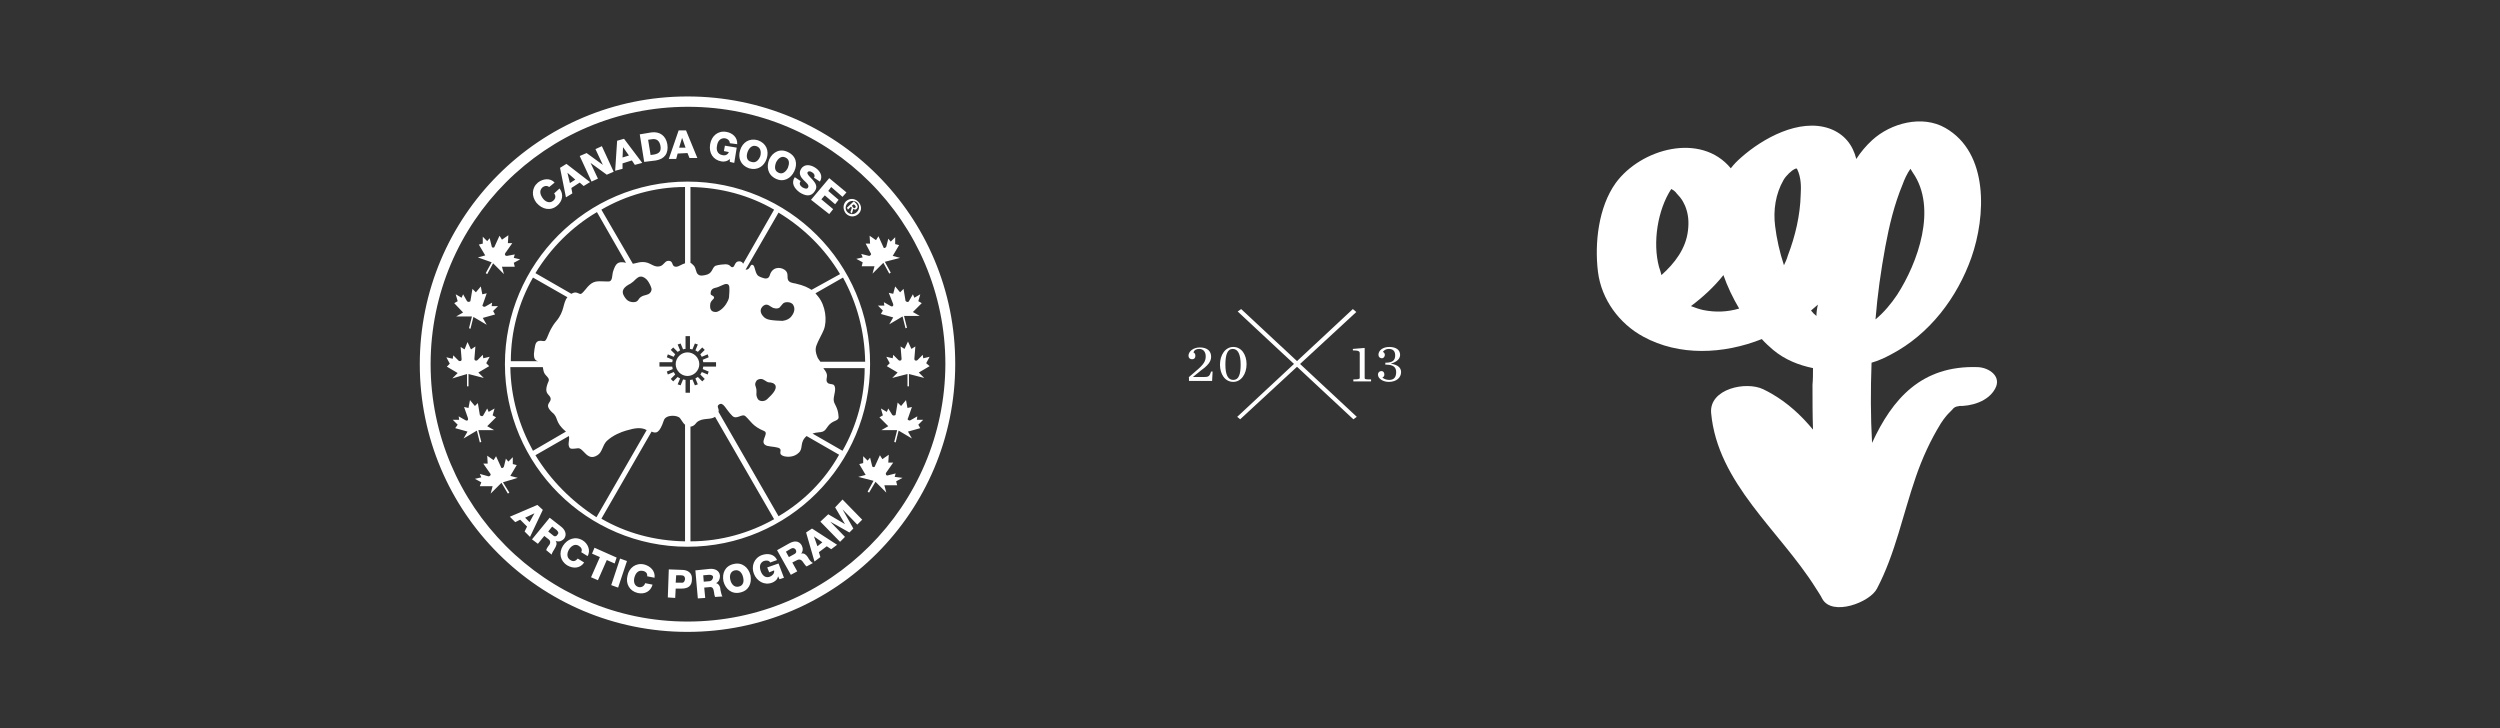 <?xml version="1.0" encoding="utf-8"?>
<!-- Generator: Adobe Illustrator 18.0.0, SVG Export Plug-In . SVG Version: 6.00 Build 0)  -->
<!DOCTYPE svg PUBLIC "-//W3C//DTD SVG 1.1//EN" "http://www.w3.org/Graphics/SVG/1.1/DTD/svg11.dtd">
<svg version="1.1" id="Logo" xmlns="http://www.w3.org/2000/svg" xmlns:xlink="http://www.w3.org/1999/xlink" x="0px" y="0px"
	 viewBox="0 0 508 148" enable-background="new 0 0 508 148" xml:space="preserve">
<rect x="0" y="0" width="508" height="148" fill="#333333" stroke="none"/>
<path fill="#FFFFFF" d="M142.1,74c0-1.3-1.1-2.4-2.4-2.4c-1.3,0-2.4,1.1-2.4,2.4s1.1,2.4,2.4,2.4C141,76.4,142.1,75.3,142.1,74z
	 M164.2,38.1c-0.2,0.4-0.7,0.2-1.1,0c-0.5-0.3-0.8-0.8-0.4-1.3l-1.2-0.8c-0.8,1.2-0.1,2.3,1,3.1c1.1,0.7,2.3,1,3.1-0.3
	c0.6-0.9,0.1-1.6-0.5-2.3c-0.6-0.6-1.2-1.2-1-1.5s0.6-0.2,0.9,0c0.4,0.2,0.7,0.7,0.4,1.1l1.2,0.8c0.7-1.1,0-2.2-0.9-2.8
	s-2.2-0.9-2.9,0.2c-0.6,0.9-0.1,1.7,0.5,2.3C163.8,37.1,164.5,37.6,164.2,38.1z M181.5,59.7l-0.9-0.2l0.9,2.3c0,0.1,0,0.2,0,0.3
	c-0.1,0.2-0.3,0.2-0.5,0.1l-1.4-0.8l0.1,0.7h-1.3l1,1l-0.4,0.7l2.5,0.7l-0.8,1.4l2.7-1.6l0.6,2.4l0.3-0.1l-0.6-2.4h3.2l-1.4-0.8
	l1.8-1.8l-0.7-0.4l0.4-1.4l-1.2,0.7l-0.3-0.7l-0.8,1.4c-0.1,0.2-0.3,0.2-0.5,0.1c-0.1-0.1-0.2-0.1-0.2-0.2l-0.4-2.4l-0.7,0.7l-1-1.2
	L181.5,59.7z M157.6,36.3c1.6,0.8,3.1,0,3.8-1.5s0.4-3.1-1.3-3.9c-1.6-0.8-3.1,0-3.8,1.5C155.7,33.9,156,35.5,157.6,36.3z M157.7,33
	c0.4-0.8,1.1-1.4,1.9-1c0.9,0.4,0.8,1.3,0.5,2.1c-0.4,0.8-1.1,1.4-1.9,1C157.3,34.7,157.4,33.8,157.7,33z M172.3,42.6l0.6-0.6
	l0.2,0.2l-0.3,0.9l0.3,0.3l0.3-1c0.2,0.2,0.5,0.3,0.7,0c0.3-0.3,0.2-0.6-0.1-1l-0.5-0.5l-1.4,1.3L172.3,42.6z M173.5,41.5l0.2,0.2
	c0.1,0.1,0.3,0.3,0.1,0.5s-0.3,0.1-0.5-0.1l-0.2-0.3L173.5,41.5z M168.5,43.5l0.8-1l-2.4-2l0.7-0.8l2.1,1.8l0.7-0.9l-2.1-1.8
	l0.6-0.8l2.3,2l0.8-0.9l-3.5-2.9l-3.7,4.4L168.5,43.5z M139.7,36.9c-20.5,0-37.1,16.7-37.1,37.1c0,20.5,16.7,37.1,37.1,37.1
	c20.5,0,37.1-16.7,37.1-37.1C176.9,53.5,160.2,36.9,139.7,36.9z M140.3,53.4V38c6.2,0.1,12,1.7,17,4.6l-6.3,11l0,0
	c-0.1-0.3-0.4-0.5-0.8-0.5c-1,0-0.8,1.2-1.4,1.2c-0.4,0-0.4-0.6-1.4-0.6c-0.4,0-1.4,0.1-2,0.3c-0.8,0.4-0.5,1.6-2.1,1.9
	c-0.6,0.1-1,0.2-1.4-0.1c-0.6-0.4-0.4-1.5-1.1-2C140.6,53.6,140.5,53.5,140.3,53.4L140.3,53.4z M144.4,59.7c0-0.3,0-1,0.9-1.2
	c1-0.2,1.7-0.8,2.3-0.8c0.8,0,0.6,1,0.6,1.8c-0.1,0.7,0.1,1-0.5,2c-0.4,0.8-1.4,1.8-2.2,1.9c-0.5,0-1.3-0.1-1.2-1.4
	c0-0.9,0.8-1.2,0.8-1.5C145.1,60,144.4,60.1,144.4,59.7z M139.2,38v15.5c-0.7,0.2-1.3,0.7-1.8,0.7c-1.1,0-0.4-1.2-1.6-1.2
	c-0.7,0-0.9,0.9-1.7,1.1c-1.1,0.3-1.8-0.6-2.9-0.8s-1.9,0.2-2.6,0.3l-6.4-11C127.2,39.7,133,38,139.2,38z M132.4,58.7
	c0,0.3-0.1,0.6-0.3,0.8c-0.4,0.5-1.2,0.4-1.8,0.8c-0.7,0.4-0.5,1.1-1.6,1.1c-0.4,0-1.1-0.1-1.6-0.8c-0.3-0.4-0.7-1-0.5-1.6
	c0.1-0.4,0.5-0.8,1.2-1.2c0.3-0.1,0.6-0.4,0.9-0.6c0.8-0.8,1.1-1,1.5-1c0.6,0,1,0.4,1.3,0.7C131.9,57.4,132.3,58.2,132.4,58.7z
	 M121.3,43.1l5.9,10.3c-1.7-0.4-2.1,0.2-2.6,1.7c-0.3,0.8,0,2.2-1.1,2.1c-1.7,0-2.6-0.3-3.7,0.7c-0.5,0.4-1.1,1.4-1.7,1.8
	c-0.4,0.2-0.9-0.6-1.8-0.1c-0.1,0-0.1,0.1-0.2,0.1l-7.3-4.2C111.9,50.4,116.2,46.1,121.3,43.1z M108.3,56.4l7,4
	c-1,1.2-0.5,2.8-2.3,4.9c-1.9,2.3-1.7,4.2-2.6,4c-1.6-0.3-1.6,0.6-1.8,1.7c-0.2,1.2-0.2,2.3,0.8,2.4h-5.6
	C103.8,67.3,105.4,61.5,108.3,56.4z M115,87.7l-6.7,3.9c-2.8-5.1-4.5-10.8-4.6-17h6.6c0.1,0.4,0.1,0.8,0.3,1.2
	c0.3,0.6,1.1,1,0.9,1.6c-1.3,2.9,0.4,2.6,0.4,3.7c0,0.8-1.4,1.1,0.3,2.7C113.6,84.9,112.6,85.7,115,87.7L115,87.7z M108.8,92.5
	l6.8-3.9c0.2,0.8-0.3,1.6,0.1,2.3c0.2,0.4,0.7,0.3,1.6,0.2c1.3-0.3,1.9,2.8,4.1,1.4c1-0.6,1-2,1.9-2.9c1.3-1.2,2.9-1.8,3.9-2.1
	c2-0.6,2.9-0.6,3.8-0.3c0.1,0.1,0.3,0.1,0.4,0.2l-10.2,17.7C116.2,101.9,111.9,97.6,108.8,92.5z M139.2,110c-6.2-0.1-12-1.7-17-4.6
	l10.2-17.7c0.9,0.4,1.6,0.4,2.5-2.3c0.4-1.2,2.8-1.1,3.3-0.4s0.7,1.1,1,1.3V110z M140.2,79.8h-0.9v-2.6c-0.2,0-0.3-0.1-0.5-0.1
	l-0.5,1.2l-0.6-0.2l0.5-1.2c-0.2-0.1-0.4-0.2-0.5-0.3l-0.9,0.9l-0.5-0.5l0.9-0.9c-0.1-0.2-0.2-0.3-0.3-0.5l-1.2,0.5l-0.2-0.6
	l1.2-0.5c0-0.2-0.1-0.3-0.1-0.5H134v-0.9h2.6c0-0.2,0.1-0.3,0.1-0.5l-1.2-0.5l0.2-0.6l1.2,0.5c0.1-0.2,0.2-0.4,0.3-0.5l-0.9-0.9
	l0.5-0.5l0.9,0.9c0.2-0.1,0.3-0.2,0.5-0.3l-0.5-1.2l0.6-0.2l0.5,1.2c0.2-0.1,0.3-0.1,0.5-0.1v-2.6h0.9v2.6c0.2,0,0.3,0.1,0.5,0.1
	l0.5-1.2l0.6,0.2l-0.5,1.2c0.2,0.1,0.4,0.2,0.5,0.3l0.9-0.9l0.5,0.5l-0.9,0.9c0.1,0.2,0.2,0.3,0.3,0.5l1.2-0.5l0.2,0.6l-1.2,0.5
	c0,0.2,0.1,0.3,0.1,0.5h2.6v0.9h-2.6c0,0.2-0.1,0.3-0.1,0.5l1.2,0.5l-0.2,0.6l-1.2-0.5c-0.1,0.2-0.2,0.4-0.3,0.5l0.9,0.9l-0.5,0.5
	l-0.9-0.9c-0.2,0.1-0.3,0.2-0.5,0.3l0.5,1.2l-0.6,0.2l-0.5-1.2c-0.2,0.1-0.3,0.1-0.5,0.1V79.8z M140.3,110V86.7
	c0.8-0.1,1.1-0.7,1.3-0.9c1.2-1,2.7-0.4,3.7-1.1l12,20.8C152.3,108.3,146.5,110,140.3,110z M158.2,104.9L146,83.7
	c0.2-0.7-0.5-1.1,0.1-1.5c0.9-0.6,1.3,0.9,2.7,2.3c0.9,0.9,2-0.6,2.7,0.1c1.1,1,1.4,2,3.8,3c1.1,0.5-1.3,2.4,0.6,3
	c0.8,0.2,2.3,0.2,2.6,0.6c0.4,0.4-0.5,1.1,0.8,1.5c0.8,0.2,2.1,0.2,3-0.7c1-0.9,0.1-2.1,1.6-3.4l6.6,3.8
	C167.6,97.6,163.3,101.9,158.2,104.9z M154.6,77c0.7,0,1.1,0.7,1.7,0.7c0.3,0,1.1,0.1,1.3,0.7c0.2,0.7-0.5,1.6-1.7,2.7
	c-0.3,0.3-0.7,0.4-1,0.4s-0.7-0.1-0.9-0.4c-0.5-0.9-0.2-1.1-0.3-2c-0.1-0.7-0.5-0.9,0-1.7C153.8,77.2,154.2,77,154.6,77z
	 M155.7,61.9c0.5,0,0.7,0.3,1.1,0.5c0.4,0.3,1.2,0.4,1.6,0.1c0.2-0.2,0.4-0.5,0.6-0.7c0.2-0.3,0.6-0.4,1-0.4c0.5,0,1,0.2,1.2,0.6
	c0.2,0.3,0.5,1.2-0.4,2.3c-0.3,0.4-0.9,0.8-1.8,0.9c-0.6,0-2-0.1-2.5-0.2c-0.7-0.1-1.1-0.4-1.3-0.6C153.8,63,155.1,61.9,155.7,61.9z
	 M171.2,91.6l-6.1-3.5c0.8-0.3,1.6-0.2,2.1-0.4c0.9-0.4,0.8-1.3,2.1-2c0.4-0.2,1.2-0.4,1.1-1c-0.1-2.1-1-2.5-1-3.5
	c0-0.9,0.6-2.2,0.1-2.9c-0.2-0.3-0.8-0.2-1.2-0.4c-0.7-0.5-0.1-1.2-0.3-1.9c-0.1-0.4-0.4-0.8-0.7-1.2h8.4
	C175.7,80.7,174.1,86.5,171.2,91.6z M175.8,73.5h-9.1c-0.3-0.4-0.6-0.8-0.7-1.2c-0.2-0.5-0.4-1.3-0.1-2.1c0.3-0.9,1.2-2.4,1.5-3.2
	c0.7-1.8,0.4-4.9-1.2-6.8c-0.2-0.2-0.3-0.4-0.5-0.6l0,0l5.6-3.2C174.1,61.5,175.7,67.3,175.8,73.5z M164.9,58.9L164.9,58.9
	c-0.6-0.4-1.5-0.9-3.3-1.3c-0.6-0.1-1.3-0.2-1.5-0.8s0.2-1.4-0.7-2s-2.5-0.6-3,1.2c-0.1,0.3-0.4,0.8-1.3,0.5
	c-0.9-0.3-1.2-0.4-1.5-1.2s-0.3-1.5-0.8-1.5c-0.4,0-0.4,1-1.2,1c-0.1,0-0.1,0-0.1,0l6.7-11.6c5.1,3.1,9.4,7.3,12.5,12.5L164.9,58.9z
	 M176.9,51.4c0.1,0.1,0.1,0.2,0.1,0.3c-0.1,0.2-0.3,0.3-0.4,0.3l-1.6-0.4l0.3,0.7l-1.3,0.3l1.3,0.7l-0.2,0.8h2.6l-0.4,1.5l2.2-2.2
	l1.2,2.2l0.3-0.2l-1.2-2.2l3.1-0.8l-1.5-0.4l1.3-2.2l-0.8-0.2v-1.4l-0.9,0.9l-0.5-0.6l-0.4,1.6c-0.1,0.2-0.3,0.3-0.4,0.3
	c-0.1,0-0.2-0.1-0.2-0.2l-1-2.2l-0.5,0.8l-1.3-0.9l0.1,1.6h-0.9L176.9,51.4z M171.9,43.4c0.7,0.7,1.7,0.8,2.5,0.1s0.7-1.8,0-2.5
	s-1.7-0.8-2.5-0.1C171.2,41.6,171.3,42.7,171.9,43.4z M174.2,41.2c0.5,0.5,0.5,1.3-0.1,1.9c-0.6,0.6-1.4,0.5-1.9,0s-0.5-1.3,0.1-1.9
	C172.8,40.7,173.7,40.7,174.2,41.2z M169.7,103.1l2,3.4l0,0l-3.4-2l-1.6,1.5l4,4.1l1-1l-3-3.1l0,0l3.9,2.2l0.8-0.8l-2.2-3.9l0,0
	l3,3.1l1-1l-4-4.1L169.7,103.1z M145.5,118.5L145.5,118.5c0.6-0.3,0.8-0.9,0.8-1.5c-0.1-1.1-1.1-1.5-2.1-1.4l-2.9,0.3l0.5,5.7
	l1.5-0.1l-0.2-2.1l1.1-0.1c0.7-0.1,0.8,0.5,0.9,1.1c0,0.2,0.1,0.7,0.2,0.9l1.5-0.1c-0.2-0.2-0.3-1-0.4-1.3
	C146.4,119.3,146.1,118.6,145.5,118.5z M144.2,118.1l-1.2,0.1l-0.1-1.3l1.2-0.1c0.4,0,0.8,0.1,0.8,0.5
	C144.8,117.8,144.6,118,144.2,118.1z M149.1,114.6c-1.8,0.4-2.4,1.9-2.1,3.5c0.4,1.6,1.7,2.7,3.4,2.3c1.8-0.4,2.4-1.9,2.1-3.5
	C152.1,115.3,150.8,114.2,149.1,114.6z M150.1,119.2c-0.9,0.2-1.5-0.5-1.7-1.4c-0.2-0.8,0-1.7,0.9-1.9c0.9-0.2,1.5,0.5,1.7,1.4
	C151.2,118.1,151.1,119,150.1,119.2z M138.6,115.8l-2.7-0.1l-0.2,5.7l1.5,0.1l0.1-1.9h1.2c1.3,0,2.1-0.5,2.1-1.9
	C140.7,116.4,139.7,115.8,138.6,115.8z M138.3,118.4h-1l0.1-1.5h1c0.5,0,0.8,0.2,0.8,0.8C139.1,118.3,138.8,118.5,138.3,118.4z
	 M155.9,115.3l0.4,1l1-0.4c0.1,0.5-0.2,1-0.9,1.3c-0.9,0.3-1.5-0.3-1.8-1.1c-0.3-0.8-0.3-1.7,0.6-2.1c0.6-0.2,1.1-0.1,1.3,0.3
	l1.4-0.5c-0.6-1.3-2-1.4-3.1-1c-1.6,0.6-2.2,2.3-1.6,3.8c0.6,1.5,2.1,2.4,3.7,1.8c0.5-0.2,1.1-0.6,1.2-1.3l0.3,0.6l0.9-0.3l-1.1-2.9
	L155.9,115.3z M125.3,113.3l-4.5-2l-0.5,1.2l1.6,0.7l-1.8,4.1l1.4,0.6l1.8-4.1l1.6,0.7L125.3,113.3z M126,113.5l-1.8,5.4l1.4,0.5
	l1.8-5.4L126,113.5z M130.9,114.7c-1.7-0.4-3.1,0.7-3.4,2.3c-0.4,1.6,0.4,3.1,2.1,3.5c1.4,0.3,2.6-0.3,3-1.7l-1.5-0.3
	c-0.2,0.6-0.7,0.9-1.3,0.8c-0.9-0.2-1.1-1.1-0.9-1.9s0.7-1.6,1.7-1.4c0.6,0.1,1,0.5,0.9,1.1l1.5,0.3
	C133.2,116,132.1,115,130.9,114.7z M118.4,109.8c-1.5-0.9-3.1-0.3-4,1.1s-0.6,3.1,0.9,4c1.2,0.7,2.6,0.6,3.4-0.6l-1.3-0.8
	c-0.4,0.5-0.9,0.7-1.5,0.3c-0.8-0.5-0.7-1.4-0.3-2.1c0.4-0.7,1.2-1.3,2-0.8c0.5,0.3,0.8,0.8,0.5,1.3l1.3,0.8
	C120.1,111.8,119.4,110.4,118.4,109.8z M188.2,73.8l0.7-1.3l-1.3,0.3l-0.1-0.7l-1.1,1.1c-0.1,0.1-0.4,0.1-0.5,0s-0.1-0.2-0.1-0.3
	l0.2-2.5l-0.8,0.5l-0.7-1.5l-0.7,1.5l-0.8-0.5l0.2,2.5c0,0.1,0,0.2-0.1,0.3c-0.1,0.1-0.4,0.1-0.5,0l-1.1-1.1l-0.1,0.7l-1.3-0.3
	l0.7,1.3l-0.6,0.6l2.2,1.3l-1.1,1.1l3.1-0.8v2.5h0.3V76l3.1,0.8l-1.1-1.1l2.2-1.3L188.2,73.8z M164.2,113.3c-0.3-0.5-0.8-1-1.4-0.8
	l0,0c0.4-0.5,0.4-1.1,0.1-1.7c-0.6-1-1.6-0.9-2.5-0.4l-2.5,1.4l2.8,5l1.3-0.7l-1-1.8l1-0.5c0.6-0.3,1,0.1,1.3,0.6
	c0.1,0.1,0.4,0.6,0.6,0.7l1.3-0.7C164.7,114.2,164.3,113.5,164.2,113.3z M161.4,112.6l-1.1,0.6l-0.6-1.1l1-0.6
	c0.4-0.2,0.7-0.2,1,0.2C161.9,112.1,161.8,112.4,161.4,112.6z M139.7,19.6C109.6,19.6,85.3,44,85.3,74c0,30.1,24.4,54.4,54.4,54.4
	c30.1,0,54.4-24.4,54.4-54.4C194.2,43.9,169.8,19.6,139.7,19.6z M139.7,126.3c-28.8,0-52.2-23.5-52.2-52.3s23.4-52.3,52.3-52.3
	c28.8,0,52.3,23.4,52.3,52.3C192,102.8,168.6,126.3,139.7,126.3z M152.2,34.2c1.7,0.5,3.1-0.4,3.6-2c0.5-1.6-0.1-3.1-1.8-3.7
	c-1.7-0.5-3.1,0.4-3.6,2C149.9,32.1,150.5,33.6,152.2,34.2z M151.9,30.9c0.3-0.8,0.9-1.5,1.8-1.2c0.9,0.3,1,1.2,0.8,2
	c-0.3,0.8-0.9,1.5-1.8,1.2C151.7,32.7,151.6,31.8,151.9,30.9z M181.8,96.9l0.2-0.7l-1.6,0.4c-0.2,0.1-0.4-0.1-0.4-0.3
	c0-0.1,0-0.2,0.1-0.3l1.4-2h-1l0.1-1.6l-1.3,0.9l-0.5-0.8l-1,2.2c0,0.1-0.1,0.2-0.2,0.2c-0.2,0.1-0.4-0.1-0.4-0.3l-0.4-1.6l-0.5,0.6
	l-0.9-0.9v1.4l-0.8,0.2l1.3,2.2l-1.5,0.4l3.1,0.8l-1.2,2.2l0.3,0.2l1.3-2.2l2.2,2.2l-0.4-1.5h2.6l-0.2-0.8l1.3-0.7L181.8,96.9z
	 M163.8,108.2l1.7,5.9l1.2-0.9l-0.3-1l1.6-1.2l0.9,0.6l1.2-0.9l-5.1-3.3L163.8,108.2z M165.4,109l1.7,1.2l-1,0.8L165.4,109
	L165.4,109z M186.3,85.3l0.1-0.7l-1.4,0.8c-0.2,0.1-0.4,0-0.5-0.1s-0.1-0.2,0-0.3l0.8-2.3l-0.9,0.2l-0.3-1.6l-1,1.2l-0.7-0.7
	l-0.4,2.4c0,0.1-0.1,0.2-0.2,0.2c-0.2,0.1-0.4,0-0.5-0.1l-0.8-1.3l-0.3,0.7L179,83l0.4,1.4l-0.7,0.4l1.8,1.8l-1.4,0.8h3.2l-0.6,2.4
	l0.3,0.1l0.6-2.4l2.7,1.6l-0.8-1.4L187,87l-0.4-0.7l1-1C187.6,85.3,186.3,85.3,186.3,85.3z M126.5,33.2l1.9-0.6l0.6,0.9l1.5-0.4
	l-3.7-4.9l-1.4,0.4l-0.4,6.1l1.5-0.4V33.2z M126.6,29.9L126.6,29.9l1.2,1.7l-1.3,0.4L126.6,29.9z M121.5,36.3l-1.5-3.2l0,0l3.3,2.4
	l1.4-0.6l-2.4-5.2l-1.3,0.6l1.5,3.2l0,0l-3.3-2.4l-1.4,0.6l2.4,5.2L121.5,36.3z M116.3,39.3l-0.2-1.1l1.7-1.1l0.8,0.7l1.3-0.8
	l-4.8-3.7l-1.3,0.8l1.2,6L116.3,39.3z M115.3,35.1l1.6,1.4l-1.1,0.7L115.3,35.1L115.3,35.1z M146.6,32.8c0.5,0.1,1.2,0,1.7-0.5v0.6
	l0.9,0.2l0.5-3.1l-2.4-0.4l-0.2,1.1l1,0.2c-0.2,0.5-0.7,0.8-1.4,0.6c-0.9-0.2-1.2-1-1-1.9c0.1-0.8,0.6-1.6,1.6-1.5
	c0.6,0.1,1,0.5,1,1l1.5,0.2c0.1-1.4-1-2.3-2.2-2.5c-1.7-0.3-3,0.8-3.3,2.5C144,31.1,144.9,32.5,146.6,32.8z M113.2,41.8
	c1.1-0.9,1.4-2.3,0.5-3.5l-1.1,1c0.4,0.5,0.3,1.1-0.2,1.5c-0.7,0.6-1.6,0.2-2.1-0.5s-0.8-1.5-0.1-2.2c0.5-0.4,1-0.4,1.4-0.1l1.1-0.9
	c-0.9-1-2.4-0.8-3.4,0c-1.3,1.1-1.3,2.8-0.3,4.1C110.2,42.6,111.9,42.9,113.2,41.8z M133.3,32.6c1.7-0.3,2.6-1.4,2.3-3.3
	c-0.3-1.7-1.5-2.6-3.2-2.4l-2.4,0.4l0.9,5.6L133.3,32.6z M132.4,28.3c1-0.2,1.6,0.3,1.8,1.3c0.2,1.1-0.2,1.6-1.3,1.8l-0.7,0.1
	l-0.5-3.1L132.4,28.3z M137.7,31.2l2-0.1l0.4,1h1.6l-2.3-5.6h-1.5l-2,5.8h1.5L137.7,31.2z M138.6,28L138.6,28l0.7,2H138L138.6,28z
	 M109.2,102.6l-5.6,2.4l1.1,1.1l1-0.5l1.4,1.4l-0.5,1l1.1,1.1l2.6-5.5L109.2,102.6z M107.6,106.1l-0.9-0.9l1.9-0.9l0,0L107.6,106.1z
	 M96.9,87.5l0.6,2.4l0.3-0.1l-0.6-2.4h3.2L99,86.6l1.8-1.8l-0.7-0.4l0.4-1.4l-1.2,0.7L99,83l-0.8,1.4c-0.1,0.2-0.3,0.2-0.5,0.1
	c-0.1-0.1-0.2-0.1-0.2-0.2l-0.4-2.4l-0.6,0.6l-1-1.2l-0.3,1.6l-0.9-0.2l0.8,2.3c0,0.1,0,0.2,0,0.3c-0.1,0.2-0.3,0.2-0.5,0.1
	l-1.4-0.8l0.1,0.7H92l1,1L92.5,87l2.5,0.7l-0.8,1.4L96.9,87.5z M105.2,97.1l-1.5-0.4l1.3-2.2l-0.8-0.2v-1.4l-0.9,0.9l-0.5-0.6
	l-0.4,1.6c-0.1,0.2-0.2,0.3-0.4,0.3c-0.1,0-0.2-0.1-0.2-0.2l-1-2.2l-0.5,0.8L99,92.6l0.1,1.6h-0.9l1.4,2c0.1,0.1,0.1,0.2,0.1,0.3
	c-0.1,0.2-0.3,0.3-0.4,0.3l-1.8-0.5l0.3,0.7l-1.3,0.3l1.3,0.7l-0.3,0.8h2.6l-0.4,1.5l2.2-2.2l1.3,2.2l0.3-0.2l-1.3-2.1L105.2,97.1z
	 M114.6,109.5c0.7-0.9,0.2-1.9-0.6-2.5l-2.3-1.8l-3.6,4.4l1.2,0.9l1.3-1.6l0.9,0.7c0.5,0.4,0.3,1-0.1,1.4c-0.1,0.1-0.4,0.6-0.4,0.8
	l1.1,0.9c0-0.3,0.5-1,0.6-1.2c0.3-0.5,0.6-1.1,0.2-1.6l0,0C113.6,110.2,114.2,109.9,114.6,109.5z M112.4,108.8l-1-0.8l0.8-1l0.9,0.7
	c0.3,0.3,0.5,0.6,0.2,0.9C113.1,109,112.7,109.1,112.4,108.8z M94.9,76v2.5h0.3V76l3.1,0.8l-1.1-1.1l2.2-1.3l-0.6-0.6l0.7-1.3
	l-1.3,0.3l-0.1-0.7L97,73.2c-0.1,0.1-0.4,0.1-0.5,0s-0.1-0.2-0.1-0.3l0.2-2.5L95.7,71L95,69.5L94.4,71l-0.8-0.5l0.2,2.5
	c0,0.1,0,0.2-0.1,0.3c-0.1,0.1-0.4,0.1-0.5,0l-1.1-1.1L92,72.9l-1.3-0.3l0.7,1.3l-0.6,0.6l2.2,1.3l-1.1,1.1L94.9,76z M94.1,63.5
	l-1.4,0.8h3.2l-0.6,2.4l0.3,0.1l0.6-2.4l2.7,1.6l-0.8-1.4l2.5-0.7l-0.4-0.7l1-1h-1.3l0.1-0.7l-1.4,0.8c-0.2,0.1-0.4,0-0.5-0.1
	s-0.1-0.2,0-0.3l0.8-2.3L98,59.8l-0.3-1.6l-1,1.2L96,58.7l-0.4,2.4c0,0.1-0.1,0.2-0.2,0.2c-0.2,0.1-0.4,0-0.5-0.1l-0.8-1.4l-0.3,0.7
	l-1.2-0.7l0.4,1.4l-0.7,0.4L94.1,63.5z M99.9,53.3l-1.2,2.2l0.3,0.2l1.2-2.2l2.2,2.2l-0.4-1.5h2.6l-0.2-0.8l1.3-0.7l-1.3-0.3
	l0.2-0.7L103,52c-0.2,0-0.4-0.1-0.4-0.3c0-0.1,0-0.2,0.1-0.3l1.4-2h-0.9l0.1-1.6l-1.3,0.9l-0.5-0.8l-1,2.2c0,0.1-0.1,0.2-0.2,0.2
	c-0.2,0.1-0.4-0.1-0.4-0.3l-0.4-1.6L99,49l-0.9-0.9v1.4l-0.8,0.2l1.3,2.2l-1.5,0.4L99.9,53.3z"/>
<path fill="#FFFFFF" stroke="#FFFFFF" stroke-width="0.75" stroke-miterlimit="10" d="M263.5,74"/>
<g>
	<polygon fill="#FFFFFF" points="252.2,62.8 275.7,84.7 275,85.2 251.5,63.3 	"/>
	<polygon fill="#FFFFFF" points="274.9,62.8 275.6,63.4 252,85.2 251.4,84.7 	"/>
</g>
<path fill="#FFFFFF" d="M340.4,37.7C340.3,37.7,340.3,37.7,340.4,37.7L340.4,37.7C340.3,37.7,340.3,37.7,340.4,37.7 M353.4,62.7
	c-2.4,0.7-4.8,0.8-7.3,0.3c-0.9-0.2-1.7-0.5-2.5-0.8c2.4-1.8,4.7-3.9,6.6-6.3C351,58.2,352.1,60.5,353.4,62.7 M362.4,36.6
	c0.5-0.9,1.7-2,2.2-2.2c0.1-0.1,0.3-0.1,0.4-0.2c0.1,0.1,0.2,0.2,0.2,0.2c0.8,1.7,0.8,3.5,0.7,5.2c-0.1,4.1-1.1,8.4-2.6,12.3
	c-0.2,0.7-0.5,1.4-0.8,2c-0.9-2.7-1.5-5.5-1.8-8C360.3,42.7,360.8,39.4,362.4,36.6 M369.1,64.2c-0.4-0.3-0.8-0.7-1.1-1.1
	c0.5-0.4,0.9-0.8,1.4-1.2C369.2,62.7,369.1,63.5,369.1,64.2 M388.2,34.3c0.2,0.3,0.3,0.5,0.5,0.8c5,7.2,1,18.3-3.2,24.8
	c-1.2,1.8-2.7,3.6-4.4,5c0.4-5,1.1-9.9,2-14.8c0.8-4.3,1.8-8.5,3.5-12.6C387,36.4,387.5,35.3,388.2,34.3 M337.1,54.2
	c-1.3-4.9-0.3-11.5,2.5-15.8l0,0c0,0,0,0,0,0c0.2,0.1,0.3,0.2,0.5,0.3c0,0,0,0,0,0c0.1,0.1,0.5,0.4,0.5,0.5c0.3,0.3,0.5,0.6,0.8,0.9
	c0.6,0.8,0.6,0.9,1,1.7c0.7,1.7,0.8,3.3,0.6,5c-0.4,3.7-2.7,6.7-5.4,9.1C337.5,55.4,337.3,54.8,337.1,54.2 M333.9,68.4
	c7.3,4,16.3,3.6,24.1,0.5c0.7,0.8,1.5,1.5,2.3,2.2c2.4,2,5.2,3.1,8.1,3.7c0,1.1,0,2.3-0.1,3.4c0,3,0,6.1,0.1,9.1
	c-2.4-2.9-5.1-5.4-8.4-7.3c-0.5-0.3-1.1-0.6-1.7-0.9c-3.5-1.7-11-0.1-10.6,4.8c1.3,14.3,13.9,23.9,21.2,35.5c0.5,0.8,1,1.5,1.4,2.3
	c2,3.6,9.7,0.7,11.1-2.1c3.7-7,5.3-15.2,7.9-22.7c1.3-3.8,3-7.5,5.1-10.9c0.3-0.5,0.7-1,1.1-1.5c0.2-0.3,1.4-1.4,1.4-1.5
	c0.1-0.1,0.3-0.2,0.4-0.3c-0.1,0.1,0,0,0.3-0.1c0.2,0,0.8-0.1,0.2-0.1v0c2.7,0.1,6.2-0.9,7.6-3.5c1.4-2.5-1.2-4.3-3.5-4.4
	c-11.5-0.4-17.4,6.5-21.5,15.4c-0.3-5.4-0.3-10.8-0.1-16.3c1.4-0.4,2.7-1,4-1.7c7.8-4.1,13.4-11.5,16.3-19.7
	c2.9-8.3,3.6-21.2-5.3-26.3c-4.7-2.7-11.1-1-14.9,2.5c-1.2,1.1-2.3,2.4-3.2,3.8c-0.7-2.8-2.4-5.1-5.5-6.2c-6.1-2.1-13.5,2-17.9,5.9
	c-0.8,0.7-1.5,1.4-2.1,2.2c-6.1-7.4-18.3-4-23.4,3c-3.5,4.9-4.3,12.2-3.6,18C325.4,60.9,329.1,65.8,333.9,68.4"/>
<g>
	<path fill="#FFFFFF" d="M241.5,76.7l1.5-1.3c1.7-1.4,2-2.1,2-3c0-0.9-0.5-1.5-1.3-1.5c-0.6,0-1,0.2-1.2,0.7
		c0.2,0.1,0.4,0.3,0.4,0.7c0,0.4-0.2,0.7-0.7,0.7c-0.4,0-0.7-0.3-0.7-0.7c0-0.9,1-1.7,2.3-1.7c1.6,0,2.3,0.8,2.3,1.9
		c0,1-0.7,1.8-2.1,2.8l-1.6,1.3v0h2.4c0.8,0,1-0.2,1.3-1.1l0.3,0l-0.1,1.9h-4.7V76.7z"/>
	<path fill="#FFFFFF" d="M247.9,74.1c0-2,1.1-3.6,2.7-3.6c1.7,0,2.7,1.6,2.7,3.5c0,2-1.1,3.6-2.7,3.6
		C248.9,77.6,247.9,76,247.9,74.1z M252.1,74.1c0-2-0.5-3.2-1.6-3.2c-1.1,0-1.5,1.2-1.5,3.2c0,2,0.5,3.1,1.6,3.1
		C251.7,77.2,252.1,76.1,252.1,74.1z"/>
</g>
<g>
	<path fill="#FFFFFF" d="M275,77.1c1,0,1.3-0.1,1.3-0.3v-5c0-0.4-0.2-0.6-1.4-0.6v-0.3l2.4-0.2v6.1c0,0.3,0.3,0.3,1.3,0.3v0.4H275
		V77.1z"/>
	<path fill="#FFFFFF" d="M280,76.1c0-0.4,0.3-0.7,0.7-0.7c0.4,0,0.6,0.3,0.6,0.7s-0.2,0.5-0.4,0.6c0.3,0.3,0.8,0.5,1.4,0.5
		c1,0,1.4-0.6,1.4-1.6c0-0.9-0.5-1.5-2-1.5h-0.2v-0.4h0.1c1.5,0,1.9-0.6,1.9-1.5c0-0.9-0.5-1.3-1.3-1.3c-0.5,0-0.9,0.2-1.2,0.6
		c0.2,0.1,0.4,0.3,0.4,0.6c0,0.3-0.2,0.7-0.6,0.7c-0.4,0-0.7-0.3-0.7-0.7c0-0.9,0.9-1.6,2.2-1.6c1.5,0,2.2,0.7,2.2,1.6
		c0,0.7-0.5,1.4-1.9,1.8v0c1.4,0.2,2.1,0.8,2.1,1.7c0,1.1-0.9,2-2.5,2C281.1,77.6,280,77,280,76.1z"/>
</g>
</svg>
